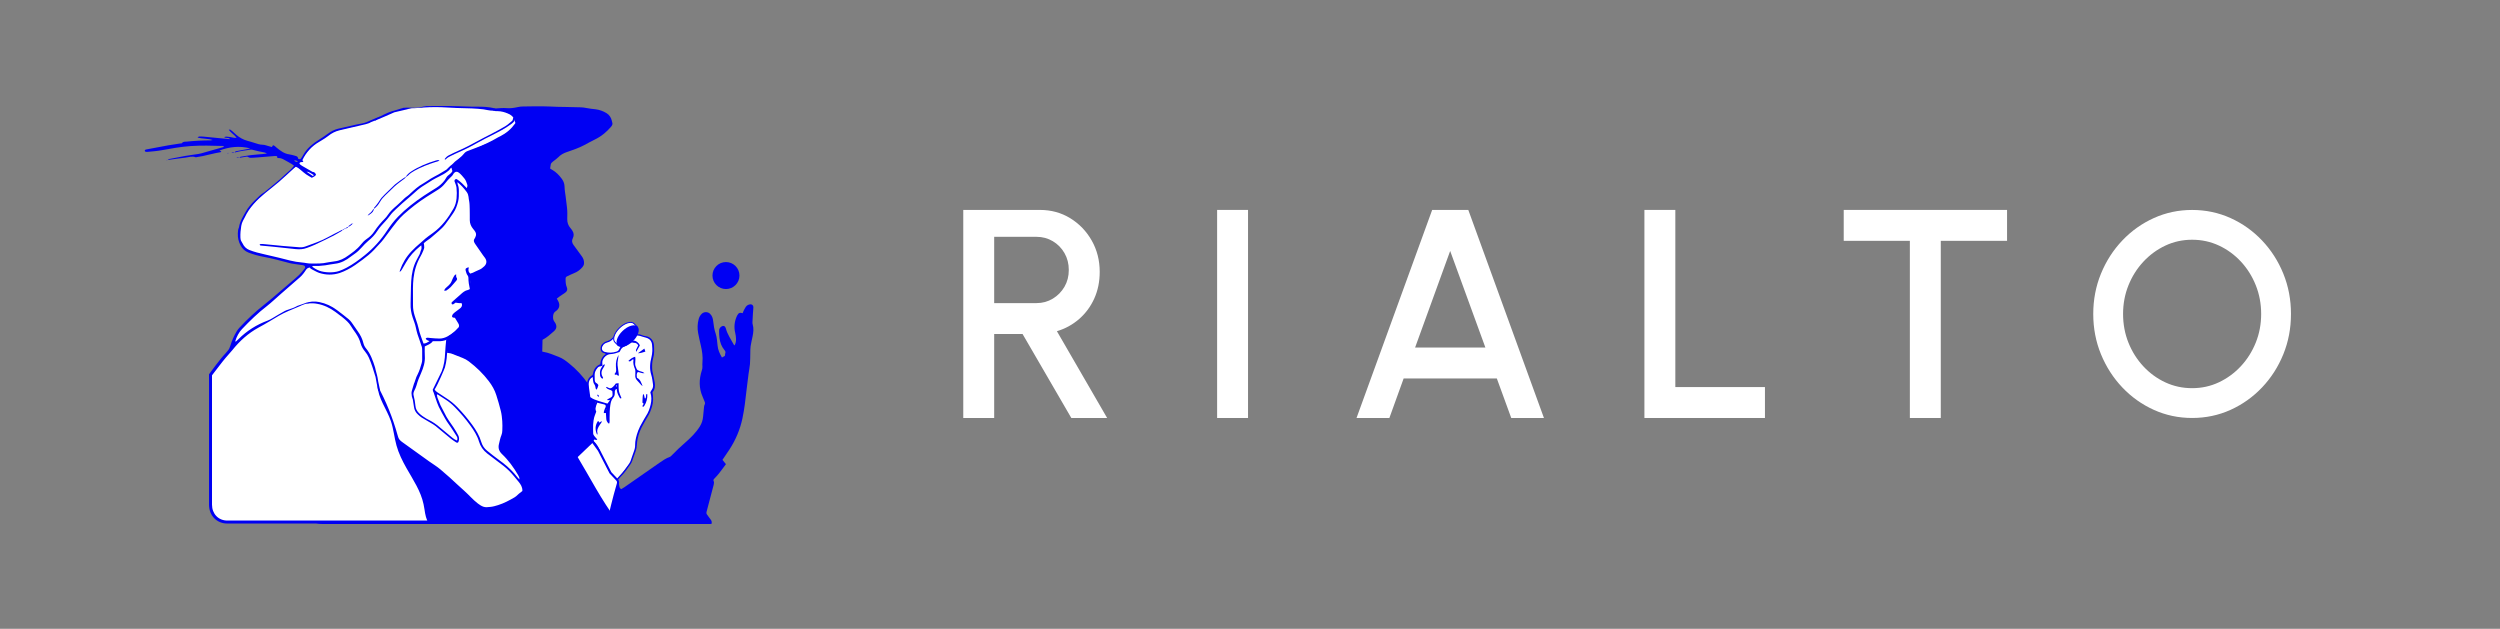 <?xml version="1.0" encoding="UTF-8"?><svg id="Layer_1" xmlns="http://www.w3.org/2000/svg" viewBox="0 0 3364.19 846.12"><rect x="0" y="0" width="3364.19" height="846.12" fill="#808080" stroke="none"/><defs><style>.cls-1{fill:none;stroke-linecap:round;stroke-linejoin:round;stroke-width:2.87px;}.cls-1,.cls-2{stroke:#0000f3;}.cls-2{stroke-miterlimit:10;stroke-width:1.33px;}.cls-2,.cls-3{fill:#fff;}.cls-3,.cls-4{stroke-width:0px;}.cls-4{fill:#0000f3;}</style></defs><g id="RIALTO_Logo"><path id="Secondary" class="cls-4" d="m523.57,223.54c-1.64,1.81-2.95,3.49-4.49,4.93-4.62,4.33-9.22,8.7-14.04,12.8-8.21,6.99-16.33,14.12-25.16,20.35-.72.51-1.41,1.06-2.05,1.68-2.65,2.53-5.21,5.17-7.91,7.64-7.77,7.11-12.7,16.14-17.33,25.39-1.59,3.16-2.18,6.65-3.26,9.98-1.31,4.02-1.38,8.09-1.6,12.19-.06,1.06.08,2.13.18,3.19.3,3.13,1.92,5.75,3.3,8.48,2.5,4.95,6.78,8.77,11.99,10.67,5.47,1.98,11.05,3.52,16.73,4.79,9.75,2.17,19.48,4.46,29.21,6.73,5.19,1.21,10.26,2.93,15.6,3.54,3.56.41,7.1.94,10.63,1.55,3.07.53,3.86,2.46,1.99,4.9-1.76,2.3-3.53,4.66-5.63,6.62-5.3,4.94-10.74,9.74-16.24,14.46-9.96,8.55-19.83,17.21-30.06,25.42-12.15,9.74-23.69,20.09-34.31,31.47-1.82,1.95-3.47,4.07-4.9,6.33-3.84,6.07-6.43,12.72-8.58,19.55-.79,2.52-1.95,4.78-3.74,6.74-1.89,2.06-3.79,4.12-5.52,6.32-5.91,7.53-11.71,15.14-17.64,22.64-1.27,1.61-1.73,3.23-1.73,5.24.04,56.89.03,113.78.05,170.67,0,2.36.11,4.75.5,7.07.98,5.74,3.51,10.68,8.01,14.53,4.69,4.01,10.18,5.73,16.26,5.73,173.71,0,347.42,0,521.14,0,.42,0,.84,0,1.25-.05s.84-.09,1.29-.14c.45-2.06.34-3.8-.98-5.47-1.75-2.21-3.25-4.63-5-6.84-1.02-1.29-1.12-2.48-.71-4.02,3.21-12.02,6.31-24.07,9.51-36.09.49-1.83.75-3.61-.06-5.34-.53-1.12-.22-1.81.54-2.62,2.19-2.34,4.45-4.64,6.43-7.15,3.31-4.18,6.42-8.52,9.62-12.8-1.66-2.05-3.15-3.88-4.69-5.78.53-.78.99-1.47,1.46-2.16,2.61-3.86,5.28-7.68,7.83-11.59,8.43-12.93,14.38-26.91,17.6-42.04,2.72-12.8,4.15-25.78,5.6-38.77.79-7.06,1.7-14.11,2.63-21.15.58-4.39,1.54-8.74,1.9-13.15.41-5.09.32-10.23.47-15.34.09-2.9-.02-5.83.41-8.69.66-4.37,1.7-8.69,2.6-13.02,1.14-5.5,1.79-11,.16-16.53-.25-.86-.33-1.75-.29-2.64.18-4.07.41-8.15.67-12.22.17-2.76.54-5.51.57-8.27.03-2.29-1.9-4.01-4.18-3.74-2.5.3-4.65,1.44-6.04,3.47-1.32,1.93-2.29,4.11-3.36,6.21-.36.71-.56,1.51-.83,2.24-3.89-1.07-5.47-.39-7.31,2.99-.33.6-.61,1.22-.88,1.85-2.87,6.72-3.64,14.21-1.91,21.3.69,2.81,1.1,5.74,1.18,8.63.08,2.94-.47,5.86-1.91,8.52-.33-.14-.5-.17-.6-.26-.16-.15-.31-.34-.42-.54-3.84-7.19-8.69-13.87-10.76-21.93-.08-.3-.17-.59-.29-.87-1.11-2.63-3.06-3.27-5.54-1.78-2.15,1.29-3.25,3.32-3.27,5.72-.03,3.27.07,6.58.5,9.82.79,5.92,2.73,11.46,6.62,16.11,1.16,1.39,1.95,2.6,1.17,4.46-.31.74-.16,1.67-.31,2.49-.07.42-.23.97-.54,1.17-1.13.72-2.33,1.31-3.59,2-3.04-5.19-5.42-10.34-5.91-16.21-.22-2.65-.45-5.29-.85-7.92s-.78-5.36-1.65-7.88c-1.9-5.54-2.81-11.24-3.41-17.03-.4-3.77-1.49-7.3-4.43-9.99s-7.72-2.75-10.78.06c-2.2,2.02-3.58,4.55-4.34,7.42-1.64,6.16-1.81,12.41-.67,18.64,1.05,5.7,2.38,11.36,3.68,17.01,1.7,7.36,2.83,14.75,2.11,22.34-.18,1.88-.16,3.77-.02,5.65s-.22,3.43-.77,5.13c-3.93,12.13-4.15,24.16,1.21,36,.88,1.95,1.57,3.98,2.43,5.94.64,1.47.87,2.85.07,4.36-.42.79-.64,1.74-.74,2.63-.47,4.4-.92,8.81-1.28,13.22-.39,4.82-1.82,9.24-4.38,13.36-5.25,8.41-12.25,15.2-19.62,21.68-3.04,2.67-6.07,5.35-8.99,8.14-3.42,3.27-6.72,6.68-10.09,10-.48.47-1.06.94-1.67,1.16-5.18,1.82-9.63,4.92-14.08,8.03-15.66,10.92-31.33,21.83-47.01,32.72-1.43.99-2.96,1.82-4.35,2.67-1.6-.92-2.26-2.12-2.52-3.64-.27-1.65-.5-3.34-1.02-4.92-2.05-6.26-4.69-12.29-8.44-17.73-5.81-8.43-11.77-16.75-19.35-23.74-2.54-2.34-3.33-5.2-2.4-8.54,1.25-4.49,2.41-9,3.74-13.46.78-2.64,1.14-5.38,1.05-8.13-.09-3.13-.18-6.27-.15-9.4.06-5.7-.82-11.26-2.32-16.72-1.43-5.22-2.96-10.42-4.46-15.63-2.02-7-4.52-13.78-8.73-19.83-7.21-10.34-15.65-19.51-25.5-27.4-4.36-3.49-8.77-6.88-14.08-8.87-6.85-2.57-13.52-5.67-20.84-6.8-.43-.07-.84-.25-1.26-.37.14-5.37.27-10.6.4-15.8,5.87-2.95,10.48-7.33,15.27-11.47,2.5-2.17,4.04-4.83,2.98-8.67-.38-1.38-1.08-2.67-1.97-3.79-1.31-1.64-2.01-3.55-2.1-5.61-.15-3.62.36-6.96,3.91-9.14,1.31-.8,2.43-2.13,3.24-3.46,2.01-3.32,1.5-6.72-.27-10.01-.57-1.06-1.18-2.08-1.86-3.27,1.15-.91,2.12-1.76,3.17-2.49,2.7-1.87,5.46-3.65,8.15-5.53,2.51-1.76,3.45-4.24,2.24-7-1.72-3.93-1.73-8-1.72-12.13,0-1.17.69-2.24,1.76-2.72,3.17-1.43,6.25-3.11,9.5-4.33,4.65-1.75,8.38-4.62,11.55-8.32,1.15-1.34,1.88-3.02,1.99-4.79.23-3.51-.81-6.63-2.86-9.45-3.78-5.18-7.59-10.35-11.34-15.55-2.03-2.81-2.57-5.75-.88-9.01,1.75-3.39,1.45-6.8-.58-10.02-.73-1.16-1.51-2.31-2.42-3.33-3.18-3.54-4.61-7.73-4.51-12.4.1-5.12.3-10.23-.33-15.33-.6-4.84-1.11-9.69-1.75-14.53-.6-4.53-1.45-9.02-1.54-13.63-.07-3.71-1.22-7.21-3.44-10.28-3.67-5.06-7.87-9.54-13.42-12.59-.86-.47-1.67-1.04-2.58-1.61.29-1.91.49-3.77.88-5.59.17-.8.57-1.54,1.13-2.13.97-1.02,2.13-1.87,3.23-2.77,1.83-1.49,3.87-2.79,5.48-4.48,3.31-3.48,7.26-5.69,11.77-7.2,7.89-2.64,15.76-5.36,23.16-9.24,5.27-2.76,10.46-5.7,15.8-8.33,8.11-3.98,14.73-9.75,20.58-16.52,1.58-1.83,2.54-3.82,1.43-6.29-.21-.48-.24-1.04-.36-1.56-1.05-4.4-3.19-7.98-7.19-10.43-4.58-2.81-9.5-4.53-14.78-5.22-4.01-.52-8.05-.76-12.02-1.64-2.6-.58-5.24-.89-7.9-.99-7.02-.25-14.04-.34-21.06-.49-3.36-.07-6.72-.06-10.08-.17-7.01-.22-14.02-.65-21.03-.71-8.53-.07-17.07.19-25.6.25-2.3.01-4.59.28-6.83.78-4.77,1.06-9.62,1.85-14.52,1.47-5.61-.43-11.08-.3-16.49,1.47-6.37,2.08-12.98,3.47-19.05,6.45-2.95,1.45-5.86,2.96-8.86,4.29-3.42,1.51-6.96,2.75-10.36,4.28-5.44,2.46-11.01,4.35-16.91,5.48-8.98,1.72-17.87,3.96-26.8,5.94-4.45.98-8.59,2.7-12.37,5.23-6.47,4.33-12.94,8.68-19.36,13.08-6.96,4.76-12.72,10.64-16.78,18.1-.63,1.15-1.36,2.24-2.12,3.31-.35.49-.66,1.05-1.11,1.39-1.56,1.18-3.11,2.36-4.35,3.87l-4.21,5.09Z"/><g id="Primary"><polygon class="cls-3" points="283.95 504.08 283.95 685.21 289.89 696.08 301.49 702.79 827.06 702.79 820.98 691.03 831.53 650.7 830.32 645.62 840.89 632.02 848.98 622.14 855.05 604.29 856.42 589.22 861.8 575.33 868.95 562.78 876.24 548.17 877.99 536.2 876.78 527.43 880.28 519.98 875.97 494.1 878.87 472.33 877.86 460.24 874.62 455.65 867.32 452.82 856.42 450.53 849.66 451.28 835.62 450.53 829.96 451.28 825.34 453.9 819.1 459.46 811.98 462.4 809.08 468.2 810.03 472.62 816.67 476.46 810.48 482.84 808.41 491.88 803.48 493.43 799.03 502.74 798.49 505.94 793.03 508.98 790.83 516.37 793.23 534.98 803.11 540.58 799.7 552.52 800.18 555.66 796.77 570.54 797.34 585.23 799.91 589.8 796.53 595.39 773.16 616.61 705.23 662.62 701.11 643.81 689.92 624.23 675.82 608.92 671.84 601.7 678.18 576.66 675.88 553.67 666.44 523.72 659.69 512.25 649.58 500.99 633.25 485.94 621.85 479.94 600.4 472.72 601.75 453.9 618.14 442.5 619.62 437.44 613.35 423.61 622.73 413.22 623.06 407.08 618.81 400.61 633.86 389.75 631.9 370.93 652.95 360.2 657.2 351.7 639.93 324.65 642.49 312.37 633.99 300.03 633.18 271.42 629.68 244.84 624.75 237.69 619.22 231.56 609.24 225.55 613.49 217.59 628.93 204.84 672.44 185.95 690.79 172.19 695.18 165.92 691.4 155.33 675.07 148.45 640.13 144.74 602.08 143.52 573.01 143.52 565.86 144.67 549.67 145.8 531.93 149.69 488.35 167.13 449.43 176.31 419.88 196.07 408.01 210.51 400.38 221.71 373.4 245.11 348.37 266.03 333.19 283.16 325.03 298 321.86 313.11 322.54 324.58 331.24 336.99 385.88 351.09 416.3 356.89 399.84 374.43 355.66 412.14 321.05 444.39 310.53 469.15 283.95 504.08"/><path class="cls-4" d="m564.91,458.66c-2.27-5.88-4.11-11.84-5.36-18.05-.89-4.42-2.65-8.68-4.11-12.98-2.1-6.18-3.14-12.48-2.9-19.05.38-10.13.2-20.29.83-30.4.61-9.8,2.46-19.42,7.17-28.24,1.4-2.62,2.87-5.2,4.14-7.88.66-1.39.93-2.95,1.42-4.43.19-.58.47-1.13.81-1.93.9-2.3-.19-5.99,0-5.59.1.22,1.94-3.94,2.97-3.34.86.5.95,5.77.99,5.93.33,1.57-2.62,7.57-3.2,8.94-.47,1.12-1.11,2.18-1.72,3.24-5.32,9.23-8.36,19.21-9.53,29.74-.5,4.51-.66,9.07-.71,13.61-.08,7.52.11,15.04.06,22.56-.03,4.78.83,9.39,2.23,13.92,1.19,3.86,2.52,7.68,3.78,11.52.48,1.46,1.15,3.87,1.45,5.38,1.41,7.09,4.34,13.71,6.67,20.67,3.1.15,5.27-1.66,8.07-3.1-1.87-1.24-4.32-1.17-5.09-3.77.63-.32,1.31-.95,2.01-.97,1.38-.05,2.77.28,4.17.38,4.18.3,8.37.8,12.55.78,7.6-.04,14.42-4.82,18.96-8.71.94-.63,2.7-2.35,3.16-2.87.29-.27,1.44-1.62,2.33-2.43,2.44-1.85,1.97-4.45.55-6.62-1.52-2.33-2.89-4.75-4.45-7.34-.61-.06-1.28-.06-1.92-.2-1.63-.37-2.17-1.2-1.84-2.49.52-2,1.95-3.3,3.46-4.49,2.33-1.84,4.76-3.55,7.12-5.36,2.09-1.6,3.29-3.61,2.57-6.37-.04-.15-.2-.26-.6-.76-1.04-.02-2.4.02-3.74-.1-1.35-.12-2.68-.4-4.14-.62-1.04.76-2.11,1.68-3.32,2.33-.43.23-1.44,0-1.78-.39-.35-.4-.27-1.23-.25-1.87.01-.3.29-.65.54-.88,1.54-1.41,3.11-2.79,4.68-4.17,2.22-1.95,4.5-3.85,6.68-5.85,2.98-2.73,5.92-5.44,10.12-6.21.81-.15,1.54-.73,2.55-1.24-1.11-5.09-2.01-10.13-1.94-15.29.01-.95-.49-2.35-1.09-3.08-1.38-1.69-1.79-3.72-2.4-5.69-.93-3.02-.44-3.84,2.74-4.97.31-.11.69-.01,1.4-.01-.22.92-.57,1.78-.59,2.65-.02,1.03.05,2.14.44,3.07.38.91,1.2,1.63,1.93,2.55,1.28-.43,2.46-.71,3.55-1.2,2.71-1.22,5.3-2.72,8.08-3.76,2.88-1.08,5.18-2.86,7.32-4.95,3.37-3.29,3.71-7.33.93-11.24-.9-1.27-1.9-2.47-2.8-3.75-3.38-4.85-6.72-9.71-10.19-14.73-3.31-4.51-1.48-6.6-1.48-6.6,2.13-3.56,3.38-6.24,1.55-9.79-.79-1.53-2-2.86-3.1-4.22-2.76-3.4-4.37-7.11-4.43-11.5-.07-5.02.07-10.03-.1-15.05-.13-3.66-.1-7.36-.76-10.96-.04-.21-.08-.43-.14-.63-.19-.74-.32-1.5-.38-2.26-.1-1.38-.36-3.65-1.03-5.84-.37-1.21-1.06-2.46-1.86-3.51-3.48-4.58-7.17-8.97-12.35-13.1.16,1.48.07,2.27.35,2.91,1.28,2.96,1.59,6.06,1.56,9.24-.05,4.71.19,9.41-1.04,14.07-1.45,5.45-3.25,10.72-6.48,15.38-3.59,5.17-7.13,10.38-10.96,15.37-5,6.52-11.78,11.24-17.78,16.73-1.46,1.34-3.04,2.54-4.69,3.64-3.01,2-4.73,3.53-4.73,3.53l-3.48,3.1-2.01,1.47s-1.27,1.05-1.48,1.22c-7.35,6.06-13.74,13-18.43,21.3-1.87,3.3-3.89,6.51-5.71,9.84-.64,1.18-1.55,2.21-2.92,3.08.16-.8.23-1.62.5-2.38,3.37-9.52,8.4-18.07,15.39-25.38,3.7-3.87,7.63-7.56,11.75-10.98,2.7-2.24,7.18-6.32,7.18-6.32,0,0,3.62-2.7,3.89-3.04,0,0,5.68-4.2,5.95-4.3,12.11-8.73,20.68-20.34,27.9-33.05,2.35-4.15,3.58-8.81,4.04-13.49.47-4.84.45-9.81-.08-14.65-.3-2.69-1.5-5.29-2.56-8.08-.36-.96-.11-2.04.67-2.76.71-.66,1.78-.79,2.6-.27,5.07,3.2,8.99,7.6,13.15,11.85.88-2.44,1.09-3.27.55-4.92-.92-2.81-1.8-5.62-3.75-8.01-2.25-2.76-4.51-5.49-7.27-7.76-1.12-.92-2.58-1.52-4-1.26-.03,0-.71.21-.76.21l-.82.45c-1.65,1.24-1.92,2.11-3.03,3.85-.61.94-1.49,1.65-2.38,2.49-2.79,2.62-5.37,5.5-7.74,8.51-2.64,3.36-5.72,6.12-9.3,8.38-5.32,3.36-10.68,6.66-15.99,10.05-10.77,6.88-20.78,14.76-30.32,23.23-2.69,2.39-6.72,6.66-8.97,9.47-4.61,5.76-9.08,11.63-13.43,17.59-3.2,4.38-6.31,8.8-10.15,12.67-2.58,2.6-4.93,5.44-7.46,8.1-4.71,4.97-10.04,9.25-15.51,13.31-6.45,4.79-12.92,9.62-20.12,13.26-3.42,1.73-6.92,3.39-10.56,4.57-9.24,3-18.58,2.85-27.81-.15-2.14-.7-4.11-1.89-6.14-2.89-1.21-.59-2.38-1.25-3.59-1.88l-1.57-1s-.93-.83-1.26-1.46c-2.26.46-3.8,1.29-4.93,3.07-2.42,3.82-5.15,7.44-8.56,10.41-8.41,7.35-16.85,14.66-25.25,22.01-3.42,2.99-6.77,6.07-10.19,9.07-2.76,2.42-5.48,4.9-8.39,7.13-12.25,9.4-23.28,20.12-33.88,31.3-4.04,4.27-7.2,10.15-9.05,16.4,1.03.67,1.48-.34,2.04-.79.82-.65,1.57-1.39,2.31-2.13,11.25-11.29,24.46-19.5,39.36-25.05,2.25-.84,4.38-1.97,6.42-3.23,5.43-3.37,10.99-6.53,16.57-9.64,1.66-.92,3.54-1.47,5.36-2.06,4.32-1.42,7.45-2.44,11.64-4.83,0,0,10.77-3.92,11.65-4.09.32-.06,4.76.34,4.62.64-.1.21-4.49.39-4.58.43-.24.1-7.92,2.87-7.7,3.09-5.45,2.31-10.88,4.61-16.32,6.91-8.74,3.7-16.79,8.66-24.85,13.62-4.08,2.51-10.92,6.31-15.12,8.6-13.97,7.62-25.5,18.11-35.4,30.51l-8.97,10.28c-2.64,3.26-5.36,6.46-7.83,9.84-4.13,5.65-10.36,13.22-14.45,18.89l-.02-6.21c.02-.57.17-.69.57-1.22.28-.37,15.11-20.81,21.23-26.89,1.36-1.35,2.42-3,3.7-4.42,1.57-1.73,2.37-3.76,3.07-5.97,2.17-6.91,4.91-13.6,8.7-19.79,1.06-1.74,2.3-3.37,3.68-4.86,10.43-11.18,21.48-21.69,33.57-31.08,2.94-2.28,7.62-6.16,10.45-8.57,7.31-6.23,14.61-12.48,21.9-18.74,4.78-4.1,9.66-8.1,14.23-12.42,2.77-2.62,5.19-5.66,7.51-8.71,1.56-2.05.57-4.12-2.05-4.55-5.02-.83-10.07-1.43-15.1-2.2-.84-.13-1.68-.31-2.5-.54-11.97-3.27-23.96-6.41-36.17-8.71-6.71-1.26-13.26-3.07-19.63-5.56-4.79-1.88-8.26-5.12-10.65-9.6q-4-7.5-3.72-15.93c.09-2.79.24-5.57,1.46-8.16l.17-.55c1.09-7.85,5.5-14.27,9.15-20.98,3.11-5.72,7.53-10.51,12.12-15.09,2.48-2.47,4.97-4.93,7.58-7.26,1.27-1.14,2.81-1.99,4.23-2.97.57-.4,1.18-.76,1.7-1.21,8.87-7.65,18.37-14.55,26.74-22.81,3.6-3.55,7.83-6.45,11.03-10.44.43-.54.85-1.08,1.46-1.86-2.15-1.95-4.66-3.14-6.98-4.57-2.38-1.46-4.94-2.62-7.34-4.04-2.51-1.48-5.23-1.84-8.02-1.78l-.55-2.43c-.88-.09-1.87-.34-2.85-.27-5.41.39-10.81.86-16.21,1.3-4.36.35-8.71.81-13.07,1.01-2.39.11-4.88.56-7.07-1.16-.56-.44-1.69-.33-2.52-.2-2.92.44-5.82.99-8.72,1.5.4-.48.73-1.32,1.2-1.4,4.79-.84,9.58-1.69,14.4-2.26,5.35-.63,10.73-.97,16.09-1.47,1.35-.12,2.68-.36,5.18-.71-1.7-.76-2.33-1.18-3.03-1.33-2.88-.62-5.79-1.12-8.67-1.75-2.35-.52-4.67-1.19-7.01-1.73-.98-.23-2.05-.56-3-.41-7.17,1.16-14.43,1.8-21.41,3.87.16-.92.51-1.51,1.59-1.71,5.48-.99,10.94-2.07,16.41-3.13.63-.12,1.25-.3,2.74-.67-14.62-3.72-27.92-2.18-41.44,2.82,1.1.57,1.7.88,2.49,1.28-.33.37-.57.91-.91.98-2.21.47-4.47.75-6.68,1.24-5.78,1.29-11.53,2.7-17.31,3.97-2.72.6-5.48.98-8.23,1.45-.51.09-1.12.33-1.55.15-4.71-1.9-9.29.06-13.88.55-7.96.86-15.88,2.13-23.82,3.23,0,0,.08-.01.08-.01.67-.46,1.29-1.2,2.03-1.35,7.36-1.48,14.73-2.95,22.13-4.24,5.7-.99,11.46-1.64,17.17-2.55,1.36-.21,2.71-.52,4.04-.89,9.92-2.79,19.83-5.62,29.74-8.45.14-.04.24-.25.36-.38.18-1.04-.57-1.04-1.23-1.06-14.5-.46-28.98-.84-43.51.15-13.31.91-26.32,3.33-39.39,5.69-6.18,1.11-12.49,1.49-18.74,2.14-.83.09-1.74-.09-2.53-.36-.39-.13-.82-.75-.85-1.18-.03-.42.31-1.06.68-1.28.58-.34,1.3-.46,1.98-.59,9.61-1.82,19.22-3.68,28.85-5.41,5.33-.95,10.71-1.67,16.06-2.49.86-.13,2.12,0,2.5-.52,1.79-2.4,4.31-1.8,6.68-2.04,10.62-1.1,21.26-1.63,31.93-1.62.61,0,1.21-.23,2.67-.52-7-2.14-13.58-1.51-20.32-3.28.91-.68,1.39-1.35,1.91-1.37,1.91-.1,3.85-.11,5.76.07,11.83,1.12,23.65,2.3,35.48,3.44.14.01.3-.16.46-.25-1.94-2.39-5.37-.53-7.81-2.46,2.6-.98,2.58-.83,8.16-.14,2.7.33,5.33,1.57,8.67.99-3.15-4.11-7.51-6.56-10.57-10.71.96-.17,1.56-.49,1.87-.3.9.51,1.72,1.19,2.5,1.88,1.84,1.62,3.61,3.3,5.45,4.92q6.82,6.02,15.35,8.35c3.03.84,6.08,1.64,9.05,2.66,3.8,1.3,7.53,2.56,11.65,2.62,2.38.03,4.76,1.04,7.12,1.65,1.66.43,3.31.95,4.93,1.42l1.64-2.55c.77.38,1.59.66,2.24,1.14.98.73,1.8,1.66,2.75,2.42,5.06,4.05,10.11,8.02,16.92,8.85,2.92.36,5.77,1.37,8.64,2.15,1.56.42,2.81,1.05,3.07,3.05.2,1.5,1.81,1.26,3.24,1.33.63-.87,1.38-1.82,2.03-2.83.85-1.32,1.62-2.69,2.42-4.05,4.95-8.35,12.26-14.22,20.41-19.3,4.12-2.56,8.11-5.31,12.03-8.16,4.17-3.03,8.64-5.48,13.63-6.67,8.32-1.98,16.68-3.8,25.02-5.72,4.42-1.01,9.05-1.41,13.25-3.11,1.1-.44,13.94-6.23,17.64-7.31,2.58-.75-3.06,2.41-4.28,4.41,0,0-7.42,2.91-7.42,2.91-2.99,2.13-10.32,3.51-14.7,4.52-9.02,2.08-18.05,4.15-27.05,6.29-5.87,1.39-11.11,4.01-15.81,7.87-2.64,2.16-5.67,3.85-8.55,5.71-.96.62-1.93,1.21-2.92,1.77-10.36,5.85-17.96,14.23-23.09,24.88l1.34,2.18c-1.82,1-4.24-.45-5.35,2.1.71,1.79,2.44,2.73,4.04,3.68,4.5,2.68,9.07,5.25,13.61,7.86,2.62.12,4.06,1.62,4.73,4.03q-2.07,2.46-5.62,3.92c-2.61-1.54-5.21-2.89-7.59-4.55-2.43-1.69-4.69-3.64-6.94-5.57-2.12-1.82-4.21-3.65-7.1-4.76-.79.62-1.63,1.21-2.37,1.9-6.71,6.13-13.28,12.42-20.14,18.36-6.08,5.26-12.53,10.08-18.73,15.21-11.12,9.2-21.21,19.29-27.41,32.67-.72,1.56-1.6,3.05-2.43,4.56-1.2,2.19-1.91,4.54-2.31,6.98-.86,5.18-1.34,10.4-1.13,15.67.07,1.79.33,3.46,1.28,5.02.58.96,1.2,1.9,1.67,2.92,1.92,4.12,4.89,7.07,9.01,8.73,6.34,2.55,12.95,4.19,19.6,5.67,6.82,1.51,13.63,3.09,20.41,4.78,10.16,2.54,20.24,5.61,30.72,6.37,4.16.3,8.17,1.53,12.36,1.41,3.68-.1,7.37,0,11.05-.04,1.85-.02,3.7-.16,5.54-.43,4.89-.74,9.74-1.88,14.65-2.39,7.23-.74,13.37-3.8,19.07-8.04,2.66-1.98,5.44-3.82,7.99-5.93,3.05-2.51,6.02-5.2,8.45-8.29,2.4-3.04,5.11-5.84,8.31-8.02,4-2.73,7.44-6.01,10.07-10.04,4.21-6.46,9.25-12.29,14.66-17.78,1.27-1.29,2.39-2.73,3.39-4.24,3.29-4.96,7.61-8.91,12.12-12.72,2.01-1.69,3.93-3.48,5.79-5.34,2.73-2.72,5.43-5.43,8.65-7.6,1.44-.97,2.67-2.25,3.95-3.44,5.37-5,10.78-9.92,17.32-13.47,3.52-1.91,6.7-4.45,10.15-6.5,3.45-2.05,7.07-3.83,10.58-5.78,2.85-1.59,8.03-4.69,8.13-4.88,0,0,2.23-1.37,2.38-1.44.29-.13,4.54-4.86,7.7-7.09.47-.33,1.64-1.56,1.64-1.56l1.81-1.86,2.05-1.62s7.37-5.24,10.3-9.24c1.31-1.79,2.97-2.91,4.96-3.67,3.43-1.31,6.83-2.67,10.29-3.91,10.72-3.85,20.96-8.7,30.75-14.53,1.05-.62,2.19-1.08,3.28-1.63,7.93-4.06,14.49-9.73,19.61-17.01.99-1.41-1.45-3.18-.6-4.7.34-.6-.15-5.29.33-5.78.14-.14,1.28,2.46,1.95,4.02.28.64.48,1.32.63,2,.31,1.4.98,3.75.98,4.15.19,2.27-2.02,4.36-5.13,7.73-4.93,5.33-10.64,9.64-17.17,12.89-5.1,2.53-10.14,5.19-15.12,7.95-5.95,3.3-12.31,5.56-18.66,7.88-1.89.69-3.77,1.4-5.7,1.98-4.43,1.35-8.32,3.48-11.39,7.1-1.22,1.43-2.91,2.48-4.42,3.65-.96.75-2.05,1.35-2.99,2.12-1.51,1.24-2.71,2.63-2.73,4.82-.01,1.36-.49,2.71-.82,4.34.88.53,1.72,1.09,2.61,1.58,5.5,3,9.75,7.41,13.36,12.39,2.62,3.61,3.76,7.88,3.77,12.36,0,2.36.24,4.64.64,6.93.92,5.21,1.75,10.42,2.23,15.69.52,5.68,1.14,11.45.71,17.17-.41,5.52.76,10.26,4.43,14.26.71.77,1.33,1.63,1.91,2.5,2.41,3.59,3.01,7.25.87,11.29-1.65,3.11-.65,6.17,1.24,8.84,3.72,5.25,7.67,10.34,11.41,15.58,2.1,2.94,3.05,6.34,2.59,9.94-.18,1.39-.84,2.67-1.76,3.73-2.86,3.28-5.95,6.24-10.19,7.88-4.21,1.63-8.25,3.73-12.57,5.72-.22,4.54-.75,9.24,1.4,13.72.22.45.33.96.44,1.46.49,2.24-.43,4.56-2.34,5.84-3.19,2.14-6.38,4.27-9.55,6.44-.71.48-1.31,1.12-2.14,1.84.79,1.25,1.59,2.35,2.21,3.55,2.15,4.21,1.75,9.05-2.21,12.33-.27.22-.49.52-.79.69-2.25,1.28-3.72,3.03-3.94,5.76-.26,3.2-.35,6.38,1.89,8.97,2,2.31,2.61,4.96,2.18,7.81-.08.5-.3,1.04-.59,1.57-.83,1.53-2.04,2.81-3.41,3.88-.5.39-1.01.82-1.38,1.19-.88.87-3.09,2.57-2.84,2.52-.33.28-1.63,1.21-3.01,2.36-5.66,4.73-12.2,7.35-19.72,7.12-2.44-.07-4.89-.01-7.47-.01-2.67,3.86-7,5.06-10.77,7.02,0,4.29-.26,8.5.06,12.66.63,8.32-1.83,15.93-5.05,23.32-2.3,5.3-4.61,10.54-6.04,16.17-.68,2.68-2,5.21-3.19,7.73-.92,1.96-1.37,3.8-.77,6.1,1.23,4.7,2.01,9.49,2.48,14.33.36,3.71,2.02,6.7,4.55,9.27,2.97,3.02,6.45,5.36,10.05,7.52,2.24,1.35,4.7,2.35,6.93,3.71,2.68,1.63,5.37,3.29,7.8,5.25,6.93,5.61,13.74,11.37,20.59,17.08,1.74,1.45,3.69,2.54,5.96,3.51.94-2.36.63-4.22-.62-6.09-3.48-5.24-6.61-10.72-10.37-15.75-3.69-4.94-6.46-10.37-9.45-15.7-1.45-2.59-2.81-5.24-4.09-7.92-.85-1.78-1.59-3.62-2.26-5.48-1.5-4.22-2.94-8.46-4.32-12.72-.57-1.75-1.13-3.31-1.41-3.89-.25-.52.02-1.05.02-1.05.13-.14,1.33-.69,1.65-.24,0,0,1.12.88,1.43,1.27.85,1.06,1.97,1.96,3.11,2.73,3.76,2.56,7.53,5.1,11.39,7.51,5.63,3.52,10.8,7.73,15.42,12.5,7.21,7.43,13.87,15.32,19.96,23.67,5.17,7.08,9.68,14.58,12.2,23.07,1.39,4.69,3.94,8.6,7.68,11.64,5.29,4.3,10.61,8.57,16.14,12.55,7.56,5.44,14.65,11.36,20.76,18.4,1.49,1.72,2.87,3.53,4.33,5.27.66.78,1.4,1.5,2.47,2.63.1-2.53-.82-4.19-1.77-5.83-6-10.33-12.94-19.98-21.61-28.21-4.13-3.92-5.55-8.24-4.21-13.66,1.01-4.06,1.72-8.19,3.38-12.09.8-1.87,1.07-4.05,1.14-6.11.15-4.19.25-8.41-.07-12.59-.34-4.52-.8-9.09-1.87-13.47-1.77-7.29-3.9-14.51-6.18-21.67-2.13-6.71-5.57-12.74-9.84-18.4-7.75-10.27-16.87-19.08-27.08-26.84-2.52-1.91-5.29-3.47-8.24-4.61-4.84-1.86-9.65-3.8-14.59-5.75-.42-.17-.85-.31-1.29-.41-2.55-.57-5.42-.78-5.38-.93.09-.38-.24-1.96.16-2.03.22-.04,5.17.99,5.39,1.01,1.37.15,4.69,1.32,5.98,1.81,4.42,1.65,8.85,3.29,13.18,5.15,2.1.9,4.08,2.04,5.94,3.37,12.07,8.59,22.35,18.98,30.94,31.03,3.48,4.88,6.11,10.22,7.9,15.91,2.26,7.16,4.35,14.39,6.28,21.65,1.68,6.32,2.35,12.84,1.99,19.44-.08,1.39-.08,2.79.08,4.17.49,4.29-.37,8.16-1.84,12.1-1.33,3.58-2.02,7.4-2.92,11.13-.81,3.34.06,6.17,2.66,8.5,5.65,5.04,10.19,11.07,14.65,17.11,3.32,4.48,6.64,9.12,8.92,14.16,2.12,4.69,4.53,9.46,5.01,14.79.13,1.46.8,2.64,2.31,3.71,2-.64,3.75-2.08,5.59-3.33,15.13-10.25,30.15-20.82,45.12-31.39,5.49-3.88,11.14-7.83,17.65-9.51,18.09,30.03,32.52,58.82,53.43,86.78.56.75.04,1.82-.89,1.83-23.46.12-220.81.5-230.53.73-4.82.12-19.19-.06-22.83-.25-4.34-11.23-3.13-12.19-5.6-23.98-3.68-17.61-14.09-32.91-22.96-48.56-5.49-9.69-10.49-19.76-13.47-30.5-3.02-10.88-3.94-22.31-7.6-33-5.52-16.11-17.22-30.49-17.86-47.51,11.43,21,20.46,43.31,26.87,66.35.59,2.11,1.18,4.29,2.47,6.06,1.12,1.54,2.69,2.67,4.23,3.78,11.92,8.56,23.83,17.12,35.75,25.67,5.07,3.64,10.53,6.83,15.22,10.84,3.8,3.24,12.34,10.86,12.49,10.83,6.57,6,13.03,12.16,19.7,18.03,6.27,5.51,11.53,11.95,18.23,17.03,2.24,1.7,4.6,3.29,7.24,4.25,3.27,1.19,6.13.62,9.44.33,3.55-.31,7.12-1.34,10.51-2.41,7.85-2.47,15.19-6.35,22.25-10.51.59-.35,1.64-1.04,2.09-1.49.37-.38,3.55-3.28,3.76-3.39.61-.32,3.94-3.15,4.43-3.46.1-.29.21-.46.22-.62.02-4.8-2.2-8.48-5.23-12.08-4.16-4.95-8.07-10.1-12.7-14.65-4.63-4.55-9.74-8.5-14.98-12.31-4.95-3.6-9.8-7.33-14.61-11.11-5.36-4.22-9.01-9.54-10.98-16.2-2.35-7.96-6.9-14.89-11.72-21.57-6.26-8.68-13.25-16.76-20.71-24.44-3.89-4-8.22-7.56-12.95-10.54-3.53-2.22-7.01-4.52-10.37-6.69-1.43.58-.66,1.44-.55,2.1.19,1.23.44,2.44.99,3.57,1.45,2.97,2.27,6.38,3.79,9.4,2.56,5.06,5.17,10.1,7.86,15.1.94,1.74,1.99,3.41,3.14,5.02,4.58,6.44,9.04,12.95,12.71,19.98,1.52,2.9,1.32,5.7.36,8.58-.44,1.3-1.82,1.76-3.01.98-2.48-1.62-5.02-3.2-7.31-5.07-6.91-5.63-13.66-11.46-20.59-17.07-2.15-1.74-4.64-3.08-7.03-4.51-3.89-2.33-7.88-4.51-11.72-6.93-1.76-1.11-3.29-2.59-4.85-3.99-3.1-2.8-4.98-6.23-5.46-10.44-.38-3.29-.99-6.56-1.52-9.83-.08-.48-.32-.94-.46-1.34.06.15-.85-2.8-.85-2.8l-.24-2.21c-.24-2.3-.57-3,1.01-7.9.89-2.77,2.08-6.55,2.16-7.15-.05.38,1.52-3.66,2.02-5.54.63-2.34,1.7-4.59,2.82-6.76,2.5-4.86,4-10.06,5.49-15.26.4-1.41.64-2.87.66-4.34.07-4.12.03-8.24,0-12.36-.02-1.91,0-4.89-1.06-6.76m40.44-239.53c-1.06.93-1.81,1.27-2.03,1.83-.53,1.36-1.6,1.96-2.65,2.85-3.79,3.22-8.18,5.3-12.52,7.52-2.8,1.43-5.63,2.83-8.32,4.45-4.61,2.77-9.12,5.71-13.65,8.62-1.78,1.15-4.58,3.19-6.19,4.58-3.89,3.36-7.69,6.83-11.56,10.21-3.02,2.64-6.14,5.17-9.14,7.84-2.87,2.55-5.65,5.21-8.46,7.82-2.99,2.77-5.91,5.59-8.27,8.95-1.46,2.07-4.12,5.24-5.82,7.1-3.91,4.27-7.97,8.4-11.09,13.33-3.3,5.21-7.52,9.57-12.31,13.49-3.23,2.64-6.05,5.81-8.88,8.89-2.71,2.94-5.47,5.78-8.77,8.04-1.86,1.28-3.71,2.57-5.48,3.96-6.47,5.1-13.42,9-21.79,9.87-4.34.45-8.61,1.44-12.93,2.06-2.76.4-5.54.66-8.33.81-2.44.13-4.89,0-7.34.05-.62.01-1.44-.21-1.75,1.08,1.16.8,2.36,1.76,3.69,2.5,1.82,1.02,3.68,2.03,5.63,2.76,7.42,2.79,19.31,3.07,26.77.46,3.45-1.21,6.82-2.72,10.04-4.43,8.83-4.7,16.83-10.61,24.61-16.87,11.68-9.4,21.58-20.43,29.85-32.98,4.39-6.66,9.21-13.03,14.78-18.74,10.42-10.7,22.24-19.84,34.64-28.15,5.66-3.79,11.51-7.31,17.26-10.96,4.02-2.55,7.53-5.68,10.48-9.42.64-.81,1.67-2.58,1.67-2.58,0,0,1.61-2.9,2.93-4.04,2.22-1.91,4.86-3.44,6.2-6.25-.37-1.37-.73-2.68-1.25-4.63Zm-185.09,10.07c-1.81-1.13-3.28-2.04-4.75-2.97q-2.58-1.64-5.21-1.74c3.01,2.09,5.69,3.96,8.44,5.87.38-.29.77-.59,1.52-1.17Zm-21.58-18.04c-.97-1.78-2.9-1.42-4.36-2.03-.09-.04-.41.22-.39.26.11.3.2.68.43.85,1.25.95,2.6,1.61,4.33.91Z"/><path class="cls-4" d="m857.44,460.19c1.46,1.23,2.94,2.54,3.58,4.78-1.36,2.36-2.88,5.01-4.95,8.61-.15-1.64-.42-2.31-.22-2.76.91-2.05,1.96-4.03,3-6.13-1.28-2.04-2.87-3.46-5.47-3.34-1.97.09-4.05-1.62-5.91.35.16-1.43,1.15-2.29,2.38-2.82,2.54-1.08,5.48-.47,7.58,1.31Zm-3.04-8.64l-2.47.58c-1.34.32-2.73.37-4.09.17l-6.15-.93c-.59-.09-1.18-.12-1.78-.09l-7.95.37c-2.27.11-4.39,1.16-5.82,2.92-.58.72-1.21,1.55-2.23,2.56-1.77,1.74-3.76,2.97-6.27,3.57-2.95.7-5.44,2.3-6.91,5.17-1.62,3.16-.75,6.63,3.25,7.74,5.29,1.46,10.32,1.2,15.44-.4,1.77-.55,3.04-1.37,3.77-3.23.69-1.75,1.85-3.31,2.78-4.9,1.31-.78,2.67.78,4.01-.36,1-.85,2.28-1.55,4.13-1.2-.38.6-.51,1.11-.83,1.28-.91.5-1.91.84-2.85,1.3-2.42,1.17-4.45,2.73-5.51,5.34-.32.8-.9,1.49-1.39,2.26-3.91,1.41-7.84,2.65-12.1,2.84-5.17.23-10.25,5.12-10.92,10.35-.21,1.67.2,3.43.33,5.14l.18-.19c-.93.38-1.85,1.05-2.79,1.09-1.52.06-2.74.55-3.71,1.63-2.52,2.8-4.33,5.93-4.34,9.83,0,2.27,0,4.55.15,6.81.13,1.96.6,3.72,2.73,4.65.86.38,1.41,1.46,2.16,2.29-.55,2.1-1.02,4.08-2.52,6.28-.56-.81-1.05-1.21-1.1-1.65-.22-2.27-.78-4.31-2.17-6.24-.86-1.2-1.08-2.92-1.37-4.45-.26-1.35-.23-2.76-.37-4.65-1.01.6-1.79.9-2.34,1.44-2.28,2.19-3.15,5-3.15,8.07,0,1.57.18,3.14.38,4.7.54,4.14,1.14,8.27,1.76,12.75,3.1,2.47,7.07,3.84,11.03,5.15,3.95,1.3,7.96,2.39,12.01,3.59,1.12-1.45,2.24-2.9,3.59-4.65h-3.61c-.43-1.57.79-1.46,1.43-1.8,5.89-3.1,5.94-3.19,5.21-10.27-2.41-2.37-6.72-1.86-8.47-5.39,1.16-.88,1.73.13,2.43.46,3.25,1.57,4.44,1.43,7.02-.99.76-.71,1.46-1.5,2.14-2.31.56-.66,1.03-1.39,1.55-2.11,1.25-.16,2.41-.31,3.75-.49.12,3.73-.17,7.29.47,10.68.61,3.2,2.2,6.21,3.38,9.35-.64.65-1.44.8-2.11-.07-.52-.68-.85-1.52-1.27-2.28q-2.82-5.08-2.9-9.54c-.83-.66-1.2.02-1.64.55-1.08,1.32-1.15,2.91-1.06,4.49.13,2.39-.51,4.62-2.04,6.34-2.57,2.91-3.39,6.4-3.95,10.04-.9,5.89-.95,11.84-1,17.78-.02,2.24.31,4.52-.37,6.84-.6-.08-1.34.04-1.55-.23-1.23-1.67-2.38-3.4-2.49-5.6-.14-2.75-.36-5.49-.55-8.25-.98.07-1.79.13-2.8.21-.17-2.27.9-4.13,1.47-6.08.19-.66.66-1.24.89-1.89.66-1.88.11-3.14-1.72-3.65-3.02-.83-6.07-1.55-9.42-2.4-1.37,3.89-3.66,7.5-1.41,12.04-.64,1.73-1.4,3.66-2.09,5.63-2.72,7.78-2.22,15.86-2.02,23.88.03,1.1.76,2.3,1.46,3.23,1.22,1.62,2.66,3.07,4.07,4.65-1.45,1.76-3.07-.36-4.45.45-.96,1.06-.26,1.91.48,2.67,3.08,3.18,5.47,6.8,7.02,10.95.86,2.29,1.57,4.63,2.47,6.9.97,2.42,2.04,4.8,3.17,7.15.98,2.05,2.04,4.06,3.19,6.01.97,1.64,4.82,9.09,6.06,10.53,2.87,3.36,4.05,4.45,4.86,5.35,0,0,1.14,1.92,3.1,3.01.56-.52.12.4.67-.21,1.18-1.29,2.22-2.72,3.46-3.93,5.06-4.91,8.92-10.75,12.95-16.46.89-1.26,1.54-2.74,2.07-4.21,1.42-3.94,2.61-7.96,4.11-11.87,1.14-2.98,1.89-5.97,1.78-9.18-.09-2.62.3-5.18.83-7.78,1.59-7.79,4.43-15.04,8.52-21.84,1.8-3,3.27-6.2,5.23-9.08,3.2-4.72,5.02-9.97,6.28-15.43,1.23-5.33,1.45-10.73-.44-16.37.53-1,1.04-2.32,1.86-3.41,1.69-2.26,2.14-4.79,1.73-7.45-.63-4.14-.98-8.4-2.24-12.36-2.61-8.2-1.87-16.3.19-24.3,1.39-5.4,1.38-10.74.86-16.11-.57-5.96-3.61-8.94-9.46-10.29-2.36-.55-4.66-1.4-7.36-2.23l-3.31-.44c-1.01-.13-2.04-.08-3.03.15Zm4.18-1.78c1.61-.06,3.21.25,4.66.95,1.62.79,3.36,1.35,5.15,1.54,6.15.64,11.32,5.27,11.65,12.69.25,5.58.67,11.1-1.03,16.63-1.6,5.21-1.64,10.7-1.33,16.13.09,1.55.58,3.08.89,4.61.82,4.1,1.72,8.2,2.45,12.31.86,4.83.37,9.42-2.94,13.08,1.18,6.9,1.19,13.37-.79,19.92-1.33,4.4-2.97,8.53-5.37,12.43-2.2,3.57-4.13,7.3-6.24,10.92-3.64,6.24-6.38,12.82-7.7,19.93-.48,2.59-.89,5.22-.99,7.85-.11,2.83-.6,5.64-1.59,8.3-1.67,4.52-3.18,9.1-4.84,13.62-.55,1.51-1.32,2.92-2.25,4.24-3.9,5.54-7.67,11.19-12.52,16-1.36,1.35-2.54,2.88-3.83,4.3-1.04,1.15-.78.49-1.64,1.41-.31-.27-1.93-2.43-1.93-2.43-1.29-2.11-7.78-8.5-7.78-8.5,0,0-4.91-8.12-5.62-10.88-.21-.82-2.8-4.9-3.1-5.71-1.94-5.23-5.06-11.07-6.21-12.95-2.04-3.33-3.69-6.31-6.03-9.37-.95-1.24-1.46-1.8-2.53-3.12.49-1.39.44-3.3.98-4.81-2.16-2.16-2.39-5.09-2.3-8.12.14-4.37.02-8.75.41-13.09.25-2.75,1.22-5.44,1.86-8.15.43-1.83,1.19-3.52.79-5.6-.3-1.6.32-3.44.77-5.11.68-2.49,1.57-4.92,2.44-7.58-2.41-1.18-4.72-2.35-7.06-3.46-2.65-1.25-4-3.09-3.62-6.22.21-1.68-.27-3.46-.51-5.18-.22-1.56-.64-3.08-.82-4.64-.83-7.1.49-13.31,7.39-17.04,1.12-6.37,3.52-11.78,10.18-14.5.65-5.34,2.33-10.38,7.36-13.38-.46-1.89-2.03-1.36-3.04-1.82-2.5-1.13-3.77-2.95-3.77-5.73,0-3,1.02-5.52,3.38-7.33,1.37-1.05,2.9-2.15,4.52-2.54,3.41-.81,5.97-2.77,8.34-5.12,1.7-1.68,2.77-2.73,4.55-3.57.88-.41,1.84-.64,2.82-.67l9.17-.31c.66-.02,1.33.02,1.98.12l5.34.86c1.19.19,2.41.17,3.59-.06l3.15-.61c.41-.08.83-.13,1.25-.15l2.28-.09Zm-28.52,68.42c-.45.56-.84,1.04-1.36,1.68,1.81.38,1.87-.36,1.36-1.68Zm-13.34,32.97c-.05-.14-.11-.29-.16-.43-.1.11-.26.22-.29.34-.02.12.1.28.15.41.1-.11.2-.22.3-.32Z"/><path class="cls-4" d="m505.68,498.62c.47,1.65,2.57,9.02,2.92,12.56-.31-.03,3.15,14.49,2.94,14.4-.27-.12-2.53.32-2.68.14-.29-.36-3.39-18.09-3.51-18.51-2.68-8.67-5.21-17.39-8.87-25.72-1.33-3.03-3.01-5.73-5.17-8.34-2.61-3.15-4.9-6.81-6-10.92-1.38-5.13-3.72-9.76-6.74-14.1-2.19-3.16-4.49-6.25-6.45-9.55-2.84-4.79-7.08-8.14-11.24-11.6l-9.33-7.06c-7.43-5.46-15.48-9.46-24.62-11.07-1.88-.33-3.79-.62-5.69-.68-3.48-.11-6.97-.03-11.3-.03,7.29-2.69,13.56-2.93,19.83-1.64,8.74,1.79,16.56,5.47,23.64,10.75,5.32,3.96,10.54,8.07,15.69,12.25,1.6,1.3,2.99,2.95,4.21,4.63,2.87,3.96,5.54,8.07,8.37,12.05,3.38,4.75,5.97,9.87,7.33,15.54.63,2.61,1.77,4.97,3.44,6.98,6.19,7.44,9.26,16.32,12.24,25.66"/><path class="cls-4" d="m666.45,145.87c2.09.17,4.18.31,6.27.53,6.48.69,14.87,3.35,20.28,9.25,1.08,4.41-.34,7.81-4.2,10.68-8.73,6.51-18.36,11.42-28.03,16.27-5.46,2.74-10.96,5.44-16.26,8.47-8.81,5.04-17.77,9.71-27.11,13.7-3.53,1.51-6.97,3.24-10.43,4.91-2.52,1.21-5.02,2.45-6.95,4.57-.53.58-1.19.63-1.7-.13,2.2-2.88,3.4-4.02,6.45-5.55,3.9-1.95,7.82-3.88,11.83-5.62,8.98-3.91,17.65-8.42,26.19-13.21,6.09-3.41,12.42-6.38,18.59-9.66,6.17-3.27,12.37-6.51,18.36-10.09,3.12-1.87,5.86-4.4,8.68-6.73,1.6-1.32,1.53-1.42,2.28-5.2-1.69-2.15-3.87-3.81-6.47-4.97-4.67-2.09-9.51-3.45-14.67-3.52-2.08-.03-4.21.21-6.06-1.09-.33-1.12.26-1.6,1.19-1.91.66-.22,1.29-.53,1.93-.8,0,0-.17.11-.17.11Z"/><path class="cls-4" d="m460.68,308.96c.36.77.08,1.3-.62,1.69-4.1,2.34-8.1,4.85-12.3,6.98-7.94,4.02-15.96,7.89-24.02,11.68-3.47,1.63-7.1,2.9-10.68,4.28-5.01,1.93-10.19,2.19-15.48,1.61-10.07-1.12-20.15-2.19-30.23-3.23-5.39-.56-10.79-.99-16.18-1.51-.89-.08-1.74-.32-1.61-1.91,1.27-.08,2.6-.35,3.9-.23,9.39.87,18.77,1.88,28.16,2.74,7.13.65,14.27,1.19,21.41,1.69,2.81.2,5.56-.2,8.24-1.18,9.82-3.61,19.79-6.86,29.04-11.88,6.75-3.66,13.62-7.1,20.46-10.62.02.02-.1-.11-.1-.11Z"/><path class="cls-4" d="m666.45,145.87s-1.97,3.15-1.97,3.15c-1.02-.04-2.83-.17-4.42-.25-1.32-.07-2.61-.27-3.89-.6-6.01-1.55-18.5-2.32-29.1-2.5-8.63-.15-17.26-.49-25.87-1.03-10.34-.65-20.66-.65-30.99.03-4.18.28-8.34.78-12.52.92-4.87.16-9.76.04-14.64-.48,3.41-.15,6.83-.47,10.24-.2,6.11.49,12.18-.39,18.13-1.83,1.41-.34,2.89-.38,4.35-.37,13.98.02,27.98-.37,41.93.26,10.13.46,20.26.72,30.39.64,0,0,9.2.03,18.36,2.28Z"/><path class="cls-4" d="m851.48,483.52c-1.18.96-2.27,2.06-3.57,2.8-.48.27-1.45-.32-2.38-.56q4.55-4.52,9.16-5.7c.14,1.01.41,1.99.39,2.97-.03,2.09-.13,4.19-.35,6.26-.27,2.58,1.19,4.68,1.91,6.95.53,1.68,2.37,2.49,4.04,3.08,1.31.46,2.7.72,4,1.22.75.29,1.39.87,2.65,1.7-3.6.39-6.04-1.29-8.94-1.67-2.2,2.25-1.58,4.99-1.22,7.88,4.6,2.15,5.77,6.77,7.55,11.11-.6-.47-1.29-.87-1.8-1.42-1.88-2.05-3.7-4.16-5.56-6.22-1.71-1.89-2.72-4.01-2.52-6.63.12-1.56.18-3.14.15-4.7-.02-1.21.04-2.52-.4-3.6-1.73-4.21-3.07-8.45-2.07-13.17-.34-.09-.69-.19-1.03-.28Z"/><path class="cls-4" d="m594.45,499.56c3.11-8.07,4.26-16.46,4.57-25.06.2-5.56.86-11.11,1.36-16.65.05-.59.42-1.16.87-2.31.54.91.92,1.26.93,1.62.07,2.61.18,5.22.04,7.82-.29,5.74-.53,11.49-1.15,17.2-.45,4.13-1.25,8.27-2.36,12.28-.4,1.43-9.18,22.46-13.83,29.65-.49.76.9,1.1-.25,3.19-.71,1.29-2-2.67-2.2-3.1"/><path class="cls-4" d="m613.81,369.01c.15,1.88-.2,3.46.43,4.32,1.36,1.85.93,3.1-.41,4.58-2.57,2.85-4.93,5.89-7.6,8.63-1.68,1.72-3.72,3.13-5.73,4.48-.56.37-1.58.06-2.92.06.72-1.27,1.05-2.25,1.7-2.93,1.58-1.63,3.29-3.12,4.97-4.65,1.85-1.68,3.07-3.68,3.89-6.08.78-2.28,2.04-4.41,3.24-6.52.37-.65,1.26-1.01,2.43-1.89Z"/><path class="cls-4" d="m503.12,281.1c-.11-1.83,1.44-2.67,2.34-3.89,1.55-2.1,3.38-4.03,4.67-6.28,2.13-3.68,4.86-6.78,7.93-9.66,3.94-3.7,7.78-7.51,11.66-11.27.63-.61,1.2-1.28,1.89-1.81,4.64-3.65,9.35-7.21,14.42-10.25l.2.2c-.51.66-.92,1.46-1.56,1.96-2.32,1.82-4.75,3.51-7.08,5.32-2.19,1.7-4.43,3.37-6.45,5.26-4.19,3.9-8.24,7.97-12.39,11.91-2.79,2.65-5.29,5.48-7.24,8.83-2.17,3.73-4.76,7.17-8.37,9.68h0Z"/><path class="cls-4" d="m546.02,237.93c1.9-2.98,4.48-5.31,7.39-7.21,10.3-6.73,21.59-11.29,33.33-14.79,1.42-.42,2.88-.87,4.71-.02-1.99,1.44-4.1,1.67-6.04,2.3-9.47,3.06-18.74,6.58-27.46,11.45-3.21,1.8-6.27,3.76-8.81,6.48-.79.84-1.95,1.34-2.94,1.99,0,0-.2-.2-.2-.2Z"/><path class="cls-4" d="m832.32,477.64c-.08,4.62-1.78,9.1-1.29,13.77.49,4.61,1.2,9.19,1.83,13.96-.77,0-1.57.18-1.69-.03-.74-1.28-1.63-1.51-2.99-.99-.58.22-1.41-.99-1.01-1.38,2.79-2.72,1.9-6.08,1.68-9.31-.39-5.63.66-10.97,3.48-16.02Z"/><path class="cls-4" d="m865.36,530.1c2.52,2,1.21,4.58,2.75,6.32,1.98-1.69.71-4.33,1.88-6.36.4.24,1.09.45,1.1.69.25,5.5-1.09,10.61-4.02,15.27-.41.65-1.17,1.09-1.72,1.58-.95-.71-.93-1.27-.51-1.95.76-1.24,2.24-2.55-.19-3.64-.1-.04-.16-.3-.15-.45.24-3.59.07-7.22.86-11.45Z"/><path class="cls-4" d="m806.45,568.6c.99-.56,1.98-1.13,3.44-1.96-.28.94-.33,1.58-.63,2.05-1.13,1.74-2.51,3.33-3.48,5.15-1.46,2.74-2.85,5.57-1.73,8.88.17.52-.2,1.21-.45,2.5-3.15-6.9-2.8-12.83.93-18.46,1.82-.32,1.02.83,1.52,1.59,0,.04.11.16.11.16,0,.01.13.09.16.08h.14Z"/><path class="cls-4" d="m810.83,492.05c.76-.6,1.52-1.21,2.7-2.15,0,1.14.19,1.84-.04,2.35-.49,1.1-1.12,2.15-1.81,3.15-2.71,3.96-3.1,7.99-.46,12.15.17.28.26.62.34.94.04.15-.03.33-.06.51-.55.71-1.17.53-1.75.06-1.42-1.16-2.15-2.75-2.28-4.52-.27-3.49-.27-6.94,2.03-9.95.62-.81,1-1.82,1.49-2.74,0,0-.17.19-.17.19Z"/><path class="cls-4" d="m530.5,151.19c-1.14.63-24.88,10.96-26.23,11.2,0,0,0-1.67,0-1.67,2.33-1.69,4.73-2.68,7.25-4.03,3.41-1.83,6.94-3.43,10.48-5.01,1.72-.76,3.48-1.41,5.29-1.94l15.77-4.65,10.65.55-23.2,5.55Z"/><path class="cls-4" d="m868.44,473.15c-3.28.96-6.13,2.16-10.07,2.22,3.21-2.32,5.8-4.18,8.41-6.07.11,0,.4-.04.42,0,.38,1.1.73,2.21,1.24,3.84Z"/><path class="cls-4" d="m503.11,281.09c-.31,2.98-2.06,4.99-4.42,6.6-1.11.76-2.18,1.59-3.27,2.39l.02-.04c.2-.62.2-1.53.62-1.81,2.64-1.75,4.68-3.97,6.17-6.75.12-.22.58-.26.88-.39,0,0,0,0,0,0Z"/><path class="cls-4" d="m474.04,300.35c-.02.49.16,1.24-.09,1.44-1.68,1.34-3.2,2.98-5.45,3.43,0,0,.1.1.1.1.1-1.45,1.45-1.75,2.32-2.48,1.03-.86,2.11-1.66,3.17-2.48l-.05-.02Z"/><path class="cls-4" d="m804.41,530.89c.47.47,1.01.86,1.33,1.38.21.35.2.91.11,1.34-.03.14-.79.35-.87.25-.51-.63-.96-1.33-1.35-2.04-.05-.1.37-.45.77-.92Z"/><path class="cls-4" d="m322.36,212.38c-1.35.09-2.7.18-4.24.28,1.49-1.34,2.89-.35,4.25-.28,0,0,0,0,0,0Z"/><path class="cls-4" d="m316.1,205.18h-4.69c1.66-1.25,3.17-.46,4.7,0,.01,0,0,0,0,0Z"/><path class="cls-4" d="m307.37,206.26h-1.42l-.03-.39c.51-.04,1.02-.07,1.53-.11-.03.17-.06.33-.08.5Z"/><path class="cls-4" d="m465.67,307.7c.27-1.65.76-2.04,2.93-2.38,0,0-.1-.11-.1-.1-.48,1.42-1.75,1.84-2.94,2.35l.11.13Z"/><path class="cls-4" d="m225.54,215.36c-.6.05-1.2.09-1.8.14,0-.08,0-.17,0-.25.61.03,1.22.06,1.85.1.02,0-.06.02-.06.02Z"/><path class="cls-4" d="m462.9,308.02c-.2,1.44-.55,1.6-2.2.96-.01-.02.1.11.08.09.72-.33,1.47-.64,2.22-.94,0,.01-.1-.11-.1-.11Z"/><path class="cls-4" d="m465.55,307.58c-.78.69-1.61,1.13-2.65.45,0-.01.1.12.09.1.79-.69,1.63-1.09,2.66-.44.01.01-.1-.12-.1-.12Z"/><path class="cls-4" d="m474.09,300.37c.3.03.6.06.9.07.16,0,.32-.02.48-.04-.18.14-.39.42-.54.39-.3-.05-.57-.27-.87-.43-.02-.01.04,0,.04,0Z"/><path class="cls-4" d="m495.43,290.08c-.29-.03-.58-.08-.87-.08-.15,0-.3.08-.46.12.16-.09.32-.26.48-.26.29,0,.58.11.87.18,0,0-.02.03-.02.03Z"/><path class="cls-4" d="m829.98,704.51H305.89c-14.26,0-24.6-10.68-24.6-25.38v-175.05h4v175.05c0,12.39,8.67,21.38,20.6,21.38h524.1v4Z"/><path class="cls-1" d="m797.31,594.05l-22.63,21.61,35.19,69.26,10.5,8.63s5.23-22.5,11.15-42.85c.52-1.79.07-3.72-1.21-5.08l-8.86-9.45-15.54-30.22-8.6-11.9Z"/></g><circle id="Coin_2" class="cls-4" cx="976.91" cy="370.8" r="18.16"/><g id="Coin_1"><path class="cls-2" d="m853.29,435.57c-3.63-3.79-12.37-1.31-19.53,5.54s-10.01,15.48-6.38,19.27c.51.53,1.42,1.52,1.58,1.65l2.85,2.76c.63.65,1.45-.02,2.1-.64l3.05-2.92c3.24-1.15,6.75-3.33,9.95-6.39s5.53-6.48,6.82-9.66l3.39-3.25c.65-.63.68-1.66.05-2.32l-2.9-3.02-.98-1.02Z"/><ellipse class="cls-4" cx="844.59" cy="452.32" rx="18.48" ry="9.79" transform="translate(-78.24 709.84) rotate(-43.76)"/></g></g><path class="cls-3" d="m1296.25,562.48v-280h103c15.2,0,28.87,3.73,41,11.2,12.13,7.47,21.77,17.5,28.9,30.1,7.13,12.6,10.7,26.63,10.7,42.1,0,13.07-2.43,25-7.3,35.8-4.87,10.8-11.67,20-20.4,27.6-8.73,7.6-18.7,13.07-29.9,16.4l67.6,116.8h-48.2l-65.6-113h-38.2v113h-41.6Zm41.6-154.6h57c8,0,15.3-2,21.9-6s11.83-9.33,15.7-16c3.87-6.67,5.8-14.2,5.8-22.6s-1.93-15.97-5.8-22.7c-3.87-6.73-9.1-12.07-15.7-16-6.6-3.93-13.9-5.9-21.9-5.9h-57v89.2Z"/><path class="cls-3" d="m1637.85,562.48v-280h41.6v280h-41.6Z"/><path class="cls-3" d="m1927.25,282.48h48.6l101.8,280h-44l-19.4-53.2h-125.4l-19.2,53.2h-44.2l101.8-280Zm-23,185.2h94.6l-47.4-130-47.2,130Z"/><path class="cls-3" d="m2212.85,562.48v-280h41.6v238.4h120.6v41.6h-162.2Z"/><path class="cls-3" d="m2700.85,282.48v41.6h-89.2v238.4h-41.6v-238.4h-89v-41.6h219.8Z"/><path class="cls-3" d="m2949.88,562.45c-18.25,0-35.41-3.63-51.48-10.89-16.07-7.26-30.21-17.32-42.42-30.17-12.21-12.85-21.79-27.73-28.73-44.63-6.94-16.9-10.41-34.99-10.41-54.27s3.47-37.37,10.41-54.27c6.94-16.9,16.51-31.78,28.73-44.63,12.21-12.85,26.35-22.91,42.42-30.17,16.07-7.26,33.22-10.89,51.48-10.89s35.6,3.63,51.67,10.89c16.07,7.26,30.2,17.32,42.42,30.17,12.21,12.85,21.75,27.73,28.63,44.63,6.87,16.9,10.31,34.99,10.31,54.27s-3.44,37.37-10.31,54.27c-6.88,16.9-16.42,31.78-28.63,44.63-12.21,12.85-26.35,22.91-42.42,30.17-16.07,7.26-33.29,10.89-51.67,10.89Zm0-40.1c12.85,0,24.87-2.63,36.05-7.9,11.18-5.27,21.04-12.5,29.59-21.69,8.55-9.19,15.23-19.79,20.05-31.81,4.82-12.02,7.23-24.84,7.23-38.46s-2.41-26.48-7.23-38.56c-4.82-12.08-11.5-22.72-20.05-31.91-8.55-9.19-18.41-16.39-29.59-21.59-11.18-5.21-23.2-7.81-36.05-7.81s-24.87,2.64-36.05,7.9c-11.18,5.27-21.05,12.5-29.59,21.69-8.55,9.19-15.23,19.8-20.05,31.81-4.82,12.02-7.23,24.84-7.23,38.46s2.41,26.64,7.23,38.66c4.82,12.02,11.5,22.62,20.05,31.81,8.55,9.19,18.41,16.39,29.59,21.59,11.18,5.21,23.2,7.81,36.05,7.81Z"/></svg>